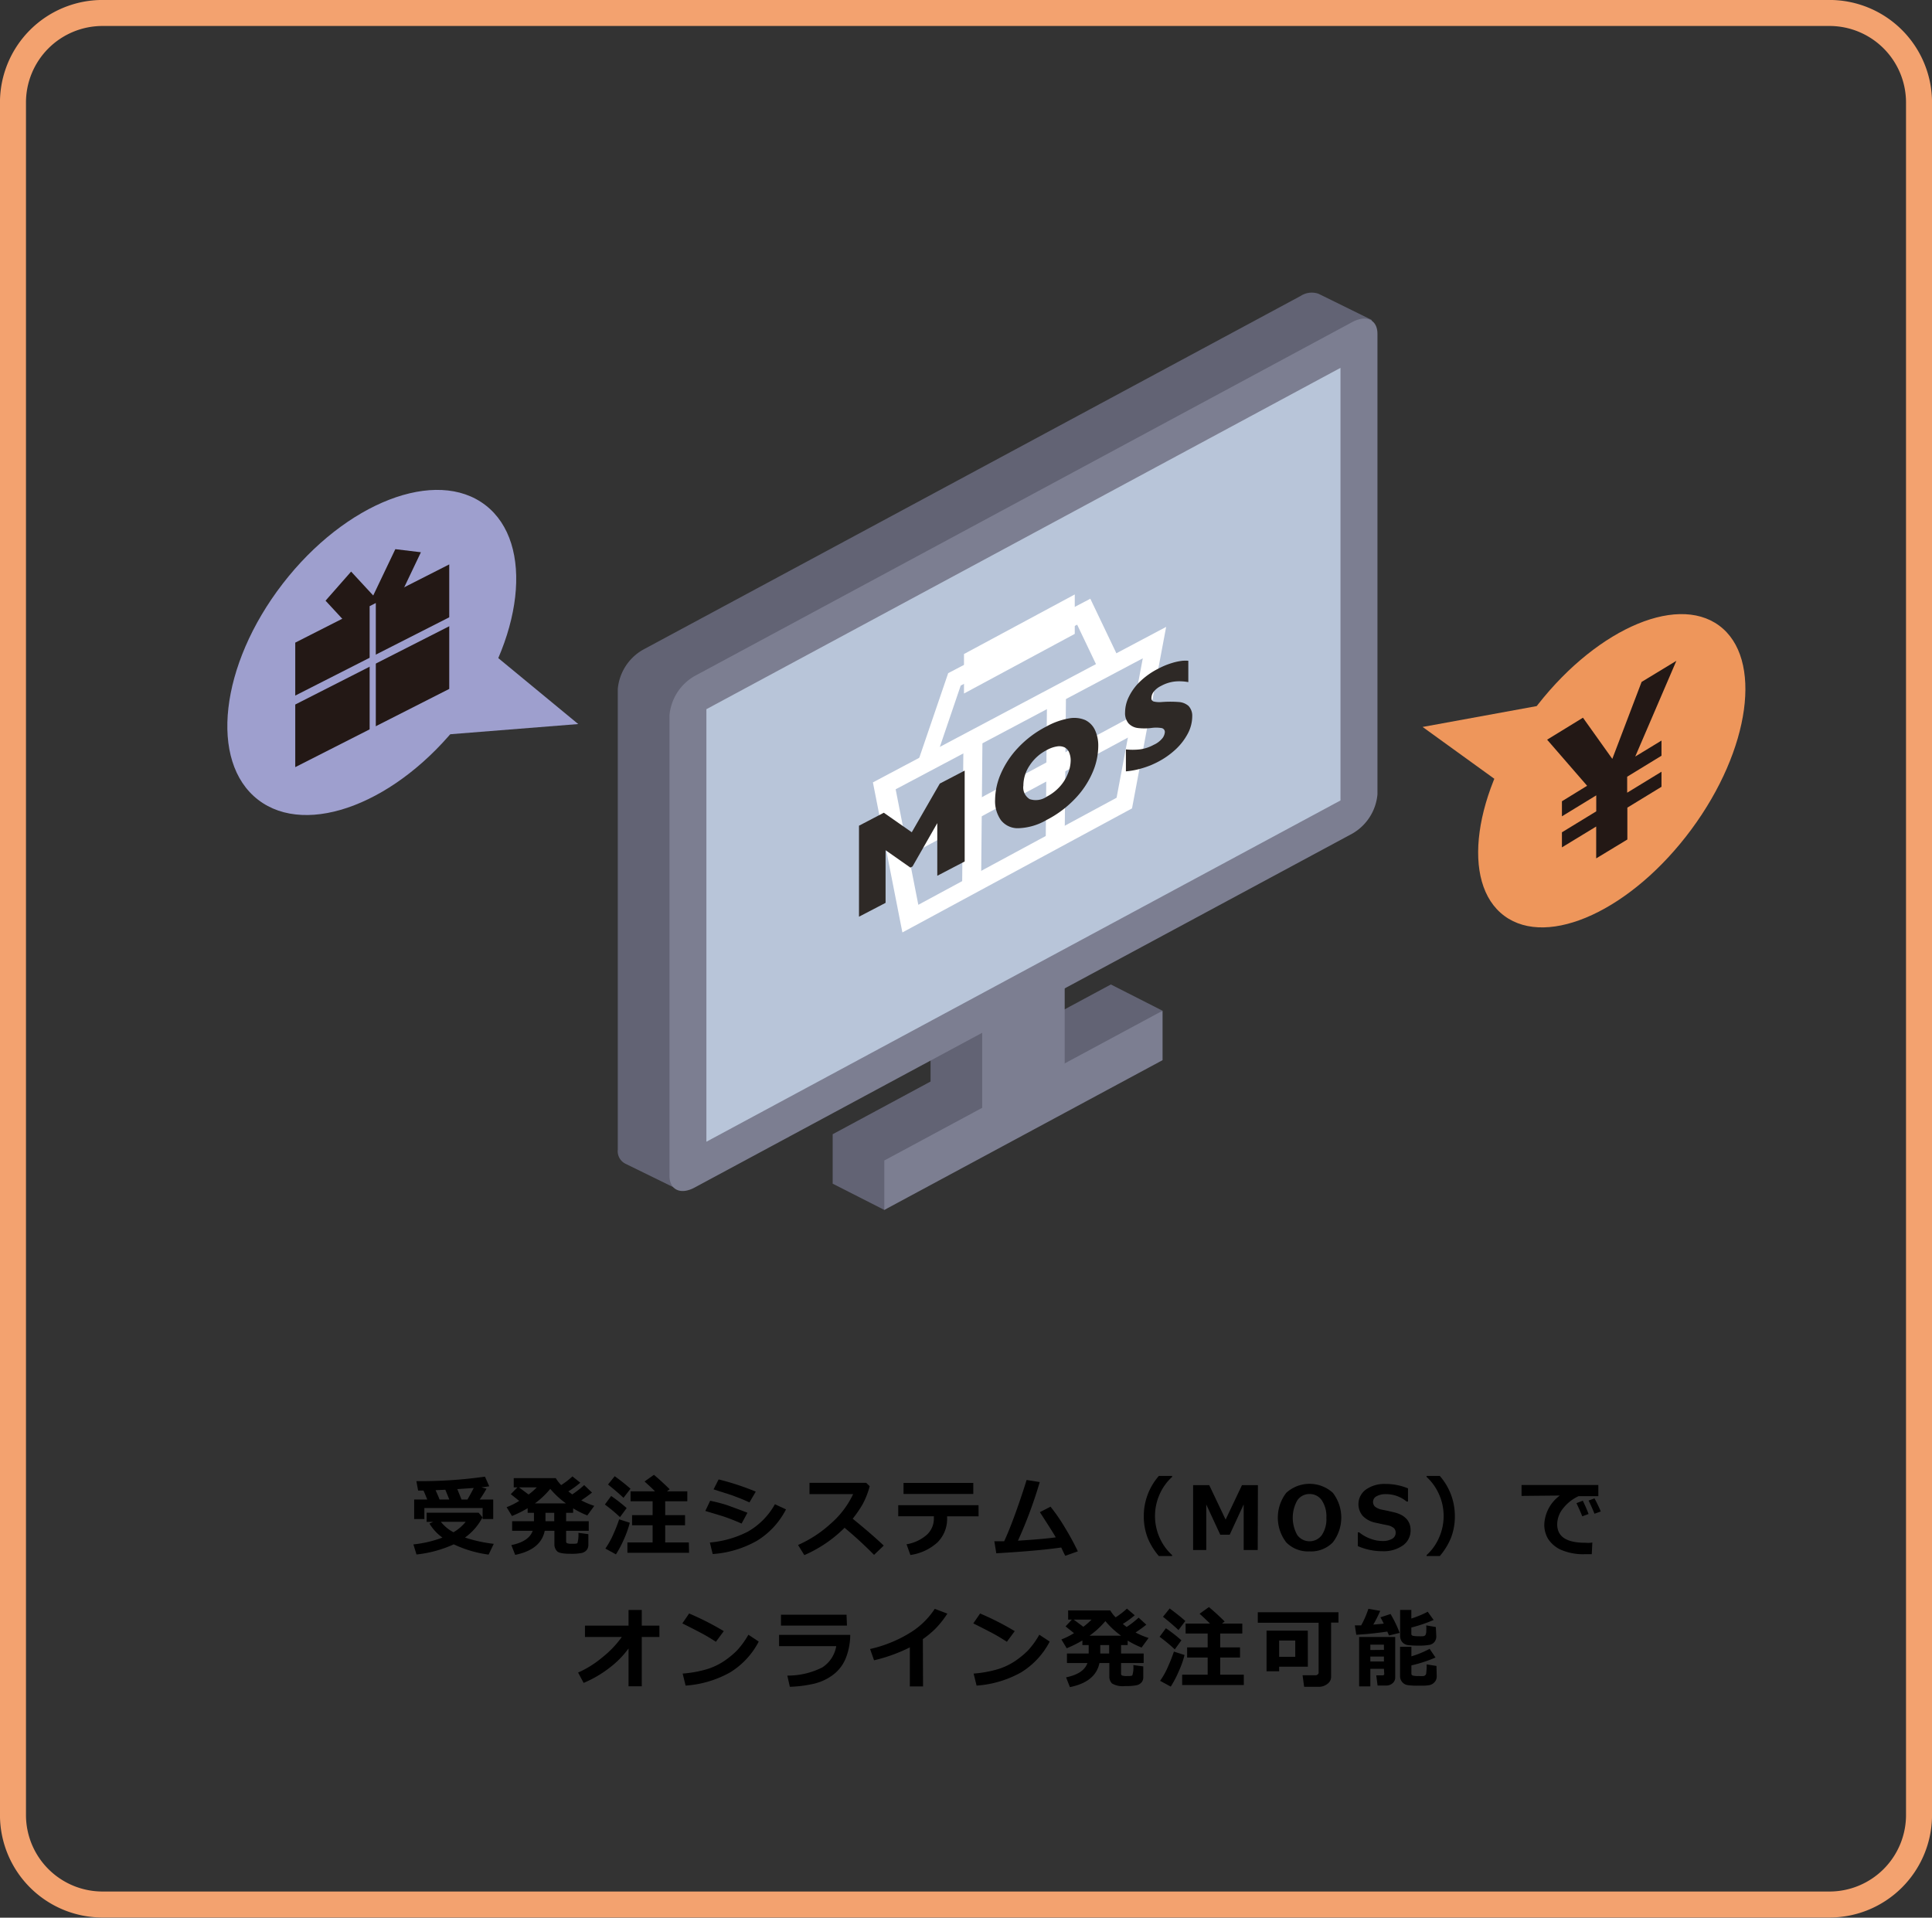 <svg id="レイヤー_2" data-name="レイヤー 2" xmlns="http://www.w3.org/2000/svg" viewBox="0 0 306.76 304.5"><rect x="0" y="0" width="306.76" height="304.5" fill="#333333" stroke="none"/><defs><style>.cls-1{fill:#626374;}.cls-2{fill:#7c7e91;}.cls-3{fill:#b8c5d9;}.cls-4{fill:#fff;}.cls-5{fill:#2e2926;}.cls-6{fill:#ee965b;}.cls-7{fill:#231815;}.cls-8{fill:#9e9fce;}.cls-9{fill:none;stroke:#f3a26f;stroke-miterlimit:10;stroke-width:4.13px;}</style></defs><path d="M76.61,240.93a9.07,9.07,0,0,1-2.78,3.21,22.89,22.89,0,0,0,4.57,1l-.82,1.71a18.69,18.69,0,0,1-5.53-1.63,19.19,19.19,0,0,1-5.92,1.61l-.49-1.6a18.69,18.69,0,0,0,4.61-1.08,7.55,7.55,0,0,1-2.06-2.23l.6-.27H67.74v-1.45H76Zm-8.77-2.83c-.26-.64-.46-1.12-.6-1.42h-.85l-.28-1.5A71.65,71.65,0,0,0,77,234.47l.68,1.53c-.24.05-.65.1-1.24.16l.81.23q-.52.92-1.08,1.71h2.14v3.1H76.63v-1.75H67.38v1.75H65.76v-3.1Zm1.32-1.48c.3.66.51,1.15.63,1.48h1.55l-.63-1.55ZM72,243.3a6.9,6.9,0,0,0,1.94-1.66H70A6.32,6.32,0,0,0,72,243.3Zm1.28-5.2h.94c.38-.64.7-1.25,1-1.83l-2.61.18Z"/><path d="M86.49,243.07q-.61,3-4.69,3.82l-.61-1.55c1.89-.39,3-1.15,3.39-2.27H81.32v-1.52h3.46v-1.34h-1v-.73a18.05,18.05,0,0,1-2.49,1.24l-.85-1.4a11.07,11.07,0,0,0,2-1l-1.34-1.07,1.06-1.08h-.59v-1.46h6.68a6,6,0,0,0,.85,1.1,12,12,0,0,0,1.79-1.38l1.25,1a14.67,14.67,0,0,1-1.9,1.38c.24.2.45.35.62.48a14.55,14.55,0,0,0,1.89-1.48L94,237c-.53.42-1.1.83-1.71,1.24a13.14,13.14,0,0,0,2.07.87l-1.11,1.52A14.71,14.71,0,0,1,91,239.5v.71H89.89v1.34h3.59v1.52H89.89v1.68a.29.29,0,0,0,.17.3,2.2,2.2,0,0,0,.74.08c.51,0,.8,0,.89-.13a5,5,0,0,0,.15-1.61l1.58.21v1.67a1.35,1.35,0,0,1-.26.85,1.49,1.49,0,0,1-.79.47,8.3,8.3,0,0,1-1.8.13c-1.14,0-1.85-.13-2.12-.41a1.55,1.55,0,0,1-.42-1.17v-2.07Zm-4.09-6.9,1.53,1.14a10.49,10.49,0,0,0,1.3-1.14Zm2.53,2.55h4.94a13.41,13.41,0,0,1-2.5-2.31A13.42,13.42,0,0,1,84.93,238.72Zm1.68,1.49v1.34H88v-1.34Z"/><path d="M99.5,239.46l-1.06,1.44a24.32,24.32,0,0,0-2.4-2l1-1.36A24.74,24.74,0,0,1,99.5,239.46Zm.5,2.33a16.62,16.62,0,0,1-.9,2.55,17.84,17.84,0,0,1-1.3,2.47l-1.68-.92a13.45,13.45,0,0,0,1.33-2.43,22.45,22.45,0,0,0,.86-2.21Zm.11-5.4L99,237.83c-.72-.67-1.54-1.37-2.46-2.11l1.06-1.32A31.62,31.62,0,0,1,100.11,236.39Zm9.3,10.17H99.62v-1.64h4v-2.73h-3.26v-1.61h3.26v-2.2h-3.5V236.8H104c-.39-.4-.94-.92-1.66-1.56l1.49-1.06c.86.72,1.69,1.49,2.5,2.29l-.43.33h3.23v1.58h-3.51v2.2h3.15v1.61h-3.15v2.73h3.75Z"/><path d="M118.68,240.2l-.93,1.72c-1-.44-1.85-.77-2.5-1s-1.74-.54-3.26-1l.77-1.62a26.65,26.65,0,0,1,2.61.67C116.15,239.25,117.25,239.65,118.68,240.2Zm6.12-.53a12.55,12.55,0,0,1-4.64,5,16.6,16.6,0,0,1-7,2.09l-.45-1.83a16.36,16.36,0,0,0,6-1.71,11.35,11.35,0,0,0,4.33-4.37Zm-4.8-2.82-1,1.71c-.5-.22-1-.45-1.54-.66s-1-.38-1.29-.49l-2.87-.92.8-1.58A41.18,41.18,0,0,1,120,236.85Z"/><path d="M140.32,245.42l-1.54,1.47a62.77,62.77,0,0,0-4.68-4.3,20.71,20.71,0,0,1-6.39,4.34l-1-1.61a18.88,18.88,0,0,0,5.09-3.3,14.21,14.21,0,0,0,3.66-4.78h-6.93v-1.79h9l.56.54a13.21,13.21,0,0,1-1.12,2.86,18.64,18.64,0,0,1-1.58,2.3C137.34,242.74,139,244.16,140.32,245.42Z"/><path d="M155.38,240.77h-5V241a5.26,5.26,0,0,1-1.53,3.91,8.05,8.05,0,0,1-4.3,2l-.61-1.7a6.46,6.46,0,0,0,3.21-1.5,3.48,3.48,0,0,0,1.13-2.64v-.31h-5.66V239h12.75Zm-.84-3.55H143.46v-1.75h11.08Z"/><path d="M168.5,245.72q-3.63.53-10.31.92l-.31-1.91,1.56,0q.83-1.78,1.83-4.56T163,235l2.09.33a70.58,70.58,0,0,1-3.46,9.31c2.66-.17,4.66-.34,6-.53q-.36-.67-2.52-4l1.69-.87a28.47,28.47,0,0,1,2.34,3.41,41.57,41.57,0,0,1,2,3.68l-2,.71C168.88,246.54,168.69,246.12,168.5,245.72Z"/><path d="M186.09,247.08H184a10.58,10.58,0,0,1-1.75-2.83,9.37,9.37,0,0,1-.64-3.54,9.63,9.63,0,0,1,2.39-6.35h2.11v.15a8.21,8.21,0,0,0-1.86,2.49,8.48,8.48,0,0,0,0,7.44,8.21,8.21,0,0,0,1.86,2.49Z"/><path d="M199.7,246.12h-2.23v-7.24l-2.22,4.81h-1.5l-2.22-4.79v7.22h-2.09v-10.3H192l2.6,5.47,2.6-5.47h2.53Z"/><path d="M207.93,246.34a4.85,4.85,0,0,1-3.7-1.43,6.45,6.45,0,0,1,0-7.87,5.5,5.5,0,0,1,7.4,0,6.45,6.45,0,0,1,0,7.86A4.83,4.83,0,0,1,207.93,246.34Zm0-9.11a2.3,2.3,0,0,0-1.94,1,5.6,5.6,0,0,0,0,5.53,2.42,2.42,0,0,0,3.88,0,4.51,4.51,0,0,0,.73-2.76,4.58,4.58,0,0,0-.72-2.76A2.3,2.3,0,0,0,207.93,237.23Z"/><path d="M215.59,245.5v-2.18h.23a6,6,0,0,0,1.76,1,5.38,5.38,0,0,0,1.91.37,2.94,2.94,0,0,0,1.53-.34,1.06,1.06,0,0,0,.58-.95,1,1,0,0,0-.27-.75,2.34,2.34,0,0,0-1.05-.47c-.37-.07-1-.2-1.89-.4a3.83,3.83,0,0,1-2-1.06,2.87,2.87,0,0,1,.5-4.21,5.08,5.08,0,0,1,3.07-.88,9.39,9.39,0,0,1,3.6.7v2.09h-.23a5.06,5.06,0,0,0-3.29-1.17,2.89,2.89,0,0,0-1.46.33,1,1,0,0,0-.57.9,1,1,0,0,0,.33.77,2.58,2.58,0,0,0,1.11.47c.52.1,1.11.22,1.75.38a5,5,0,0,1,1.44.53,3.09,3.09,0,0,1,.76.64,2.54,2.54,0,0,1,.43.77,3,3,0,0,1,.14.94,2.89,2.89,0,0,1-1.23,2.42,5.31,5.31,0,0,1-3.25.91A9.72,9.72,0,0,1,215.59,245.5Z"/><path d="M231,240.71a9.37,9.37,0,0,1-.64,3.54,10.84,10.84,0,0,1-1.75,2.83h-2.1v-.15a8,8,0,0,0,1.85-2.49,8.48,8.48,0,0,0,0-7.44,8.34,8.34,0,0,0-1.85-2.49v-.15h2.1A9.63,9.63,0,0,1,231,240.71Z"/><path d="M252.83,244.93l-.09,1.85-1,0a8.9,8.9,0,0,1-3.93-.71,4.78,4.78,0,0,1-2-1.71,4.37,4.37,0,0,1-.61-2.28,6,6,0,0,1,2.47-4.61l-6.08.06V235.8h12.19v1.77h-3.14a6.73,6.73,0,0,0-2.44,1.92,4.07,4.07,0,0,0-.95,2.53c0,2,1.49,2.95,4.49,2.95C252.07,245,252.44,245,252.83,244.93Zm-.6-4.53-1,.37c-.18-.47-.49-1.17-.92-2.09l1-.39A21.29,21.29,0,0,1,252.23,240.4Zm1.94-.4-1,.36c-.32-.79-.63-1.49-.94-2.09l.94-.35C253.56,238.63,253.89,239.33,254.17,240Z"/><path d="M99.8,261.75a14.61,14.61,0,0,1-2.93,3,18,18,0,0,1-4.2,2.47l-.88-1.64a16.33,16.33,0,0,0,3.94-2.49,15.84,15.84,0,0,0,3-3.16H92.88v-1.8H99.8v-2.49h2.1v2.49h2.8v1.8h-2.8v7.83H99.8Z"/><path d="M114.92,259l-1.25,1.69c-.67-.43-1.27-.8-1.79-1.09s-1.7-.91-3.54-1.83l1.08-1.57A44.17,44.17,0,0,1,114.92,259Zm5.55,1.66a12.44,12.44,0,0,1-4.54,4.89,16.8,16.8,0,0,1-7.07,2.1l-.47-1.91a18.6,18.6,0,0,0,3.9-.71,10.48,10.48,0,0,0,2.73-1.31,13.85,13.85,0,0,0,2-1.65,13.44,13.44,0,0,0,1.81-2.5Z"/><path d="M135,259.59a10.28,10.28,0,0,1-.64,3.53,6.24,6.24,0,0,1-2,2.75,8.17,8.17,0,0,1-3.21,1.5,19.72,19.72,0,0,1-3.74.47l-.4-1.78a12.11,12.11,0,0,0,5.54-1.29,5,5,0,0,0,2.23-3.39h-9.08v-1.79Zm-.52-1.47H124v-1.73h10.41Z"/><path d="M146.56,267.78h-2.1v-6.2a25.55,25.55,0,0,1-5.68,2.05l-.63-1.79a20.79,20.79,0,0,0,6.27-2.53,12.49,12.49,0,0,0,4-3.85l2,.76a15.12,15.12,0,0,1-1.95,2.45,15.71,15.71,0,0,1-1.94,1.6Z"/><path d="M161.12,259l-1.25,1.69c-.67-.43-1.27-.8-1.79-1.09s-1.7-.91-3.54-1.83l1.08-1.57A44.17,44.17,0,0,1,161.12,259Zm5.55,1.66a12.44,12.44,0,0,1-4.54,4.89,16.8,16.8,0,0,1-7.07,2.1l-.47-1.91a18.6,18.6,0,0,0,3.9-.71,10.48,10.48,0,0,0,2.73-1.31,13.85,13.85,0,0,0,2-1.65,13,13,0,0,0,1.8-2.5Z"/><path d="M174.57,264.07q-.62,3-4.69,3.82l-.61-1.55c1.89-.39,3-1.15,3.39-2.27h-3.25v-1.52h3.45v-1.34h-1v-.73a18.05,18.05,0,0,1-2.49,1.24l-.84-1.4a11.76,11.76,0,0,0,2-1l-1.34-1.07,1-1.08h-.59v-1.46h6.68a5.66,5.66,0,0,0,.86,1.1,12.6,12.6,0,0,0,1.79-1.38l1.24,1.05a15.15,15.15,0,0,1-1.89,1.38c.24.2.44.35.61.48a15.47,15.47,0,0,0,1.9-1.48l1.22,1.12c-.53.42-1.1.83-1.71,1.24a13.55,13.55,0,0,0,2.07.87l-1.11,1.52a14.71,14.71,0,0,1-2.21-1.11v.71H178v1.34h3.59v1.52H178v1.68a.3.3,0,0,0,.17.3,2.23,2.23,0,0,0,.75.08c.5,0,.8,0,.88-.13a4.43,4.43,0,0,0,.15-1.61l1.58.21v1.67a1.29,1.29,0,0,1-.26.85,1.45,1.45,0,0,1-.79.47,8.3,8.3,0,0,1-1.8.13,3.37,3.37,0,0,1-2.12-.41,1.55,1.55,0,0,1-.42-1.17v-2.07Zm-4.09-6.9,1.53,1.14a11.4,11.4,0,0,0,1.31-1.14Zm2.53,2.55H178a13.34,13.34,0,0,1-2.49-2.31A13.51,13.51,0,0,1,173,259.72Zm1.69,1.49v1.34h1.41v-1.34Z"/><path d="M187.58,260.46l-1.05,1.44a25.77,25.77,0,0,0-2.41-2l1-1.36A23.63,23.63,0,0,1,187.58,260.46Zm.5,2.33a14.72,14.72,0,0,1-.9,2.55,16.87,16.87,0,0,1-1.29,2.47l-1.69-.92a12.32,12.32,0,0,0,1.33-2.43,22.45,22.45,0,0,0,.86-2.21Zm.12-5.4-1.08,1.44c-.72-.67-1.54-1.37-2.46-2.11l1.06-1.32C186.89,256.28,187.72,256.94,188.2,257.39Zm9.29,10.17H187.7v-1.64h4.05v-2.73h-3.26v-1.61h3.26v-2.2h-3.5V257.8h3.87q-.59-.6-1.65-1.56l1.48-1.06c.86.72,1.7,1.49,2.5,2.29l-.42.33h3.22v1.58h-3.51v2.2h3.15v1.61h-3.15v2.73h3.75Z"/><path d="M211.35,266.27a1.36,1.36,0,0,1-.59,1.11,2.14,2.14,0,0,1-1.35.46h-2.34l-.25-1.83h2.07a.53.53,0,0,0,.33-.13.37.37,0,0,0,.15-.3v-7.91h-9.66V256h12.81v1.65h-1.17Zm-3.69-1.62H203.1v.73h-2v-6.46h6.55Zm-2-1.57v-2.59H203.1v2.59Z"/><path d="M220.27,259.07c-1,.15-2.07.28-3.24.39h0l-1.68.12-.23-1.49,1,0a14.74,14.74,0,0,0,1.15-2.63l1.88.32a19.33,19.33,0,0,1-1.1,2.18c.66-.05,1.22-.1,1.66-.15a10.64,10.64,0,0,0-.53-1l1.61-.53a20,20,0,0,1,1.45,3l-1.69.41Zm-.53,5.91h-2.16v2.79H215.8v-7.84h5.73v6.41a1.19,1.19,0,0,1-.41.93,1.49,1.49,0,0,1-1,.37h-1.39l-.21-1.62h1q.27,0,.27-.24Zm0-3v-.83h-2.16V262Zm-2.16,1.84h2.16v-.78h-2.16Zm10.47-4.05a1.43,1.43,0,0,1-.26.91,1.32,1.32,0,0,1-.76.49,8.84,8.84,0,0,1-1.81.13,13.15,13.15,0,0,1-1.55-.07,1.46,1.46,0,0,1-1-.46,1.52,1.52,0,0,1-.36-1v-4.14h1.78V257a15.61,15.61,0,0,0,2.6-1.08l.94,1.31a23.9,23.9,0,0,1-3.54,1.2v1a.3.3,0,0,0,.25.31,3.43,3.43,0,0,0,.87.07,6.67,6.67,0,0,0,.7,0,.59.59,0,0,0,.4-.16,1.23,1.23,0,0,0,.15-.56,10.2,10.2,0,0,0,0-1l1.52.26Zm.07,6.39a1.41,1.41,0,0,1-.14.65,1.49,1.49,0,0,1-1,.76,5.72,5.72,0,0,1-1,.09l-.8,0a11,11,0,0,1-1.63-.08,1.43,1.43,0,0,1-1.25-1.5v-4.59h1.8V263a14.71,14.71,0,0,0,2.89-1.19l.94,1.38a21.75,21.75,0,0,1-3.83,1.25v1.31a.3.3,0,0,0,.2.3,3.42,3.42,0,0,0,.94.08,5.84,5.84,0,0,0,.76,0,.5.5,0,0,0,.46-.54,8.77,8.77,0,0,0,.06-1.31l1.56.25Z"/><polygon class="cls-1" points="160.84 167.12 147.75 174.17 147.75 145.47 160.84 138.42 160.84 167.12"/><path class="cls-1" d="M217.81,50.81,210.54,122a8,8,0,0,1-4,6.22l-98.77,60.71-8.39-4.11a2.23,2.23,0,0,1-1.29-2.27V109.39a8,8,0,0,1,4-6.22L206.5,47a3.24,3.24,0,0,1,2.86-.35Z"/><polygon class="cls-1" points="184.59 160.49 140.41 192.12 132.21 187.95 132.21 180.1 176.38 156.32 184.59 160.49"/><polygon class="cls-2" points="169.05 171.29 155.95 178.34 155.95 149.64 169.05 142.59 169.05 171.29"/><path class="cls-2" d="M214.71,132.37,110.3,188.56c-2.23,1.21-4,.37-4-1.86V113.56a8,8,0,0,1,4-6.22l104.41-56.2c2.23-1.2,4-.37,4,1.87v73.13A8,8,0,0,1,214.71,132.37Z"/><polygon class="cls-3" points="212.84 127.1 112.16 181.29 112.16 112.61 212.84 58.41 212.84 127.1"/><polygon class="cls-2" points="184.59 168.34 140.41 192.12 140.41 184.27 184.59 160.49 184.59 168.34"/><path class="cls-3" d="M178.52,127.52l-34,18.34-4.14-21.08L183.31,102Q180.91,114.78,178.52,127.52Z"/><path class="cls-4" d="M143.28,148.06l-4.68-23.83,46.56-24.69-5.42,28.82Zm-1.07-22.73,3.6,18.34,31.48-17,4.16-22.14Z"/><polygon class="cls-4" points="181.5 115.82 142.21 136.97 142.21 133.95 181.5 112.8 181.5 115.82"/><polygon class="cls-4" points="155.78 139.98 152.76 141.58 152.97 118.27 156 116.67 155.78 139.98"/><polygon class="cls-4" points="169.05 132.84 166.03 134.44 166.24 111.13 169.26 109.53 169.05 132.84"/><polygon class="cls-4" points="174.79 107.07 171.03 99.19 152.54 108.86 148.35 121.17 145.56 121.5 150.55 106.89 173.12 95.07 177.61 104.47 174.79 107.07"/><polygon class="cls-4" points="170.65 100.65 153.06 110.12 153.06 103.85 170.65 94.39 170.65 100.65"/><path class="cls-5" d="M153.17,136.79l-4.35,2.27V130.7l-3.93,6.88-.34.18L140.61,135v8.36l-4.22,2.2V131.11l3.94-2.06,4.44,3.1,4.45-7.73,3.95-2.06Z"/><path class="cls-5" d="M174.38,118.51a10.66,10.66,0,0,1-.93,4.2,14,14,0,0,1-2.78,4.14,16.64,16.64,0,0,1-4.48,3.34,9.46,9.46,0,0,1-4.53,1.32,3.38,3.38,0,0,1-2.75-1.3A5.24,5.24,0,0,1,158,127a10.66,10.66,0,0,1,.89-4.1,14.23,14.23,0,0,1,2.75-4.16,16.41,16.41,0,0,1,4.54-3.4,11.31,11.31,0,0,1,3.56-1.27,4.49,4.49,0,0,1,2.58.27,3.31,3.31,0,0,1,1.53,1.56A5.84,5.84,0,0,1,174.38,118.51ZM170,120.82a3.24,3.24,0,0,0-.25-1.36,1.55,1.55,0,0,0-.72-.79,2,2,0,0,0-1.18-.15,4.85,4.85,0,0,0-1.61.56,7.07,7.07,0,0,0-2.75,2.46,5.74,5.74,0,0,0-1,3.19,2.16,2.16,0,0,0,1,2.16,3.07,3.07,0,0,0,2.74-.41,7.18,7.18,0,0,0,2-1.53,6.64,6.64,0,0,0,1.28-2A5.66,5.66,0,0,0,170,120.82Z"/><path class="cls-5" d="M189.3,113.76a5.89,5.89,0,0,1-.69,2.7,9.42,9.42,0,0,1-1.93,2.52,12.74,12.74,0,0,1-2.84,2c-.3.16-.67.33-1.1.52a15.66,15.66,0,0,1-1.73.58,12.48,12.48,0,0,1-2.24.4V119a11,11,0,0,0,2.15,0,6.25,6.25,0,0,0,2.26-.73,3.7,3.7,0,0,0,1.44-1.12,1.84,1.84,0,0,0,.33-.86.63.63,0,0,0-.56-.69,5.31,5.31,0,0,0-1.64,0,9,9,0,0,1-2.08,0,2.44,2.44,0,0,1-1.46-.71,2.53,2.53,0,0,1-.57-1.8,5.63,5.63,0,0,1,.58-2.41,8.51,8.51,0,0,1,1.74-2.41,11.91,11.91,0,0,1,2.88-2.06,12.39,12.39,0,0,1,2.23-.93,9.24,9.24,0,0,1,1.69-.36,6.1,6.1,0,0,1,.92,0v3.39a7.84,7.84,0,0,0-2-.11,5.91,5.91,0,0,0-2.32.71,3.35,3.35,0,0,0-1.18.93,1.64,1.64,0,0,0-.36,1,.52.52,0,0,0,.36.55,4.08,4.08,0,0,0,1.3.08,17.58,17.58,0,0,1,2.67,0,2.61,2.61,0,0,1,1.56.62A2.28,2.28,0,0,1,189.3,113.76Z"/><ellipse class="cls-6" cx="255.93" cy="122.4" rx="28.67" ry="15.7" transform="translate(5.29 255.31) rotate(-53.5)"/><path class="cls-7" d="M266.17,104.93l-6.53,15.2,4.17-2.54V120l-5.45,3.33v2.54l5.45-3.33v2.39l-5.42,3.31v5.06l-4.95,3v-5.06L248,134.55v-2.39l5.45-3.33v-2.54L248,129.62v-2.39l4-2.46-6.35-7.32,5.69-3.49L256,120.5l4.65-12.22Z"/><polyline class="cls-6" points="238.25 124.37 225.88 115.43 246.5 111.66"/><ellipse class="cls-8" cx="59.2" cy="104.05" rx="29.6" ry="17.9" transform="matrix(0.61, -0.79, 0.79, 0.61, -59.28, 86.9)"/><polyline class="cls-8" points="78.38 103.89 91.81 114.97 69.43 116.75"/><polygon class="cls-7" points="71.33 109.39 46.88 121.81 46.88 102.04 71.33 89.62 71.33 109.39"/><polygon class="cls-7" points="60.14 95.51 56.08 100.13 51.69 95.38 55.75 90.76 60.14 95.51"/><polygon class="cls-7" points="58.38 96.4 62.45 96.89 66.83 87.69 62.77 87.2 58.38 96.4"/><polygon class="cls-8" points="75.3 97.42 44.04 113.31 44.04 111.89 75.3 96 75.3 97.42"/><polygon class="cls-8" points="59.67 95.75 58.69 96.25 58.69 120.36 59.67 119.86 59.67 95.75"/><path class="cls-9" d="M2.06,64.57V16.24A14.22,14.22,0,0,1,16.24,2.06H290.53A14.22,14.22,0,0,1,304.7,16.24v272a14.22,14.22,0,0,1-14.17,14.17H16.24A14.22,14.22,0,0,1,2.06,288.26V64.57Z"/></svg>